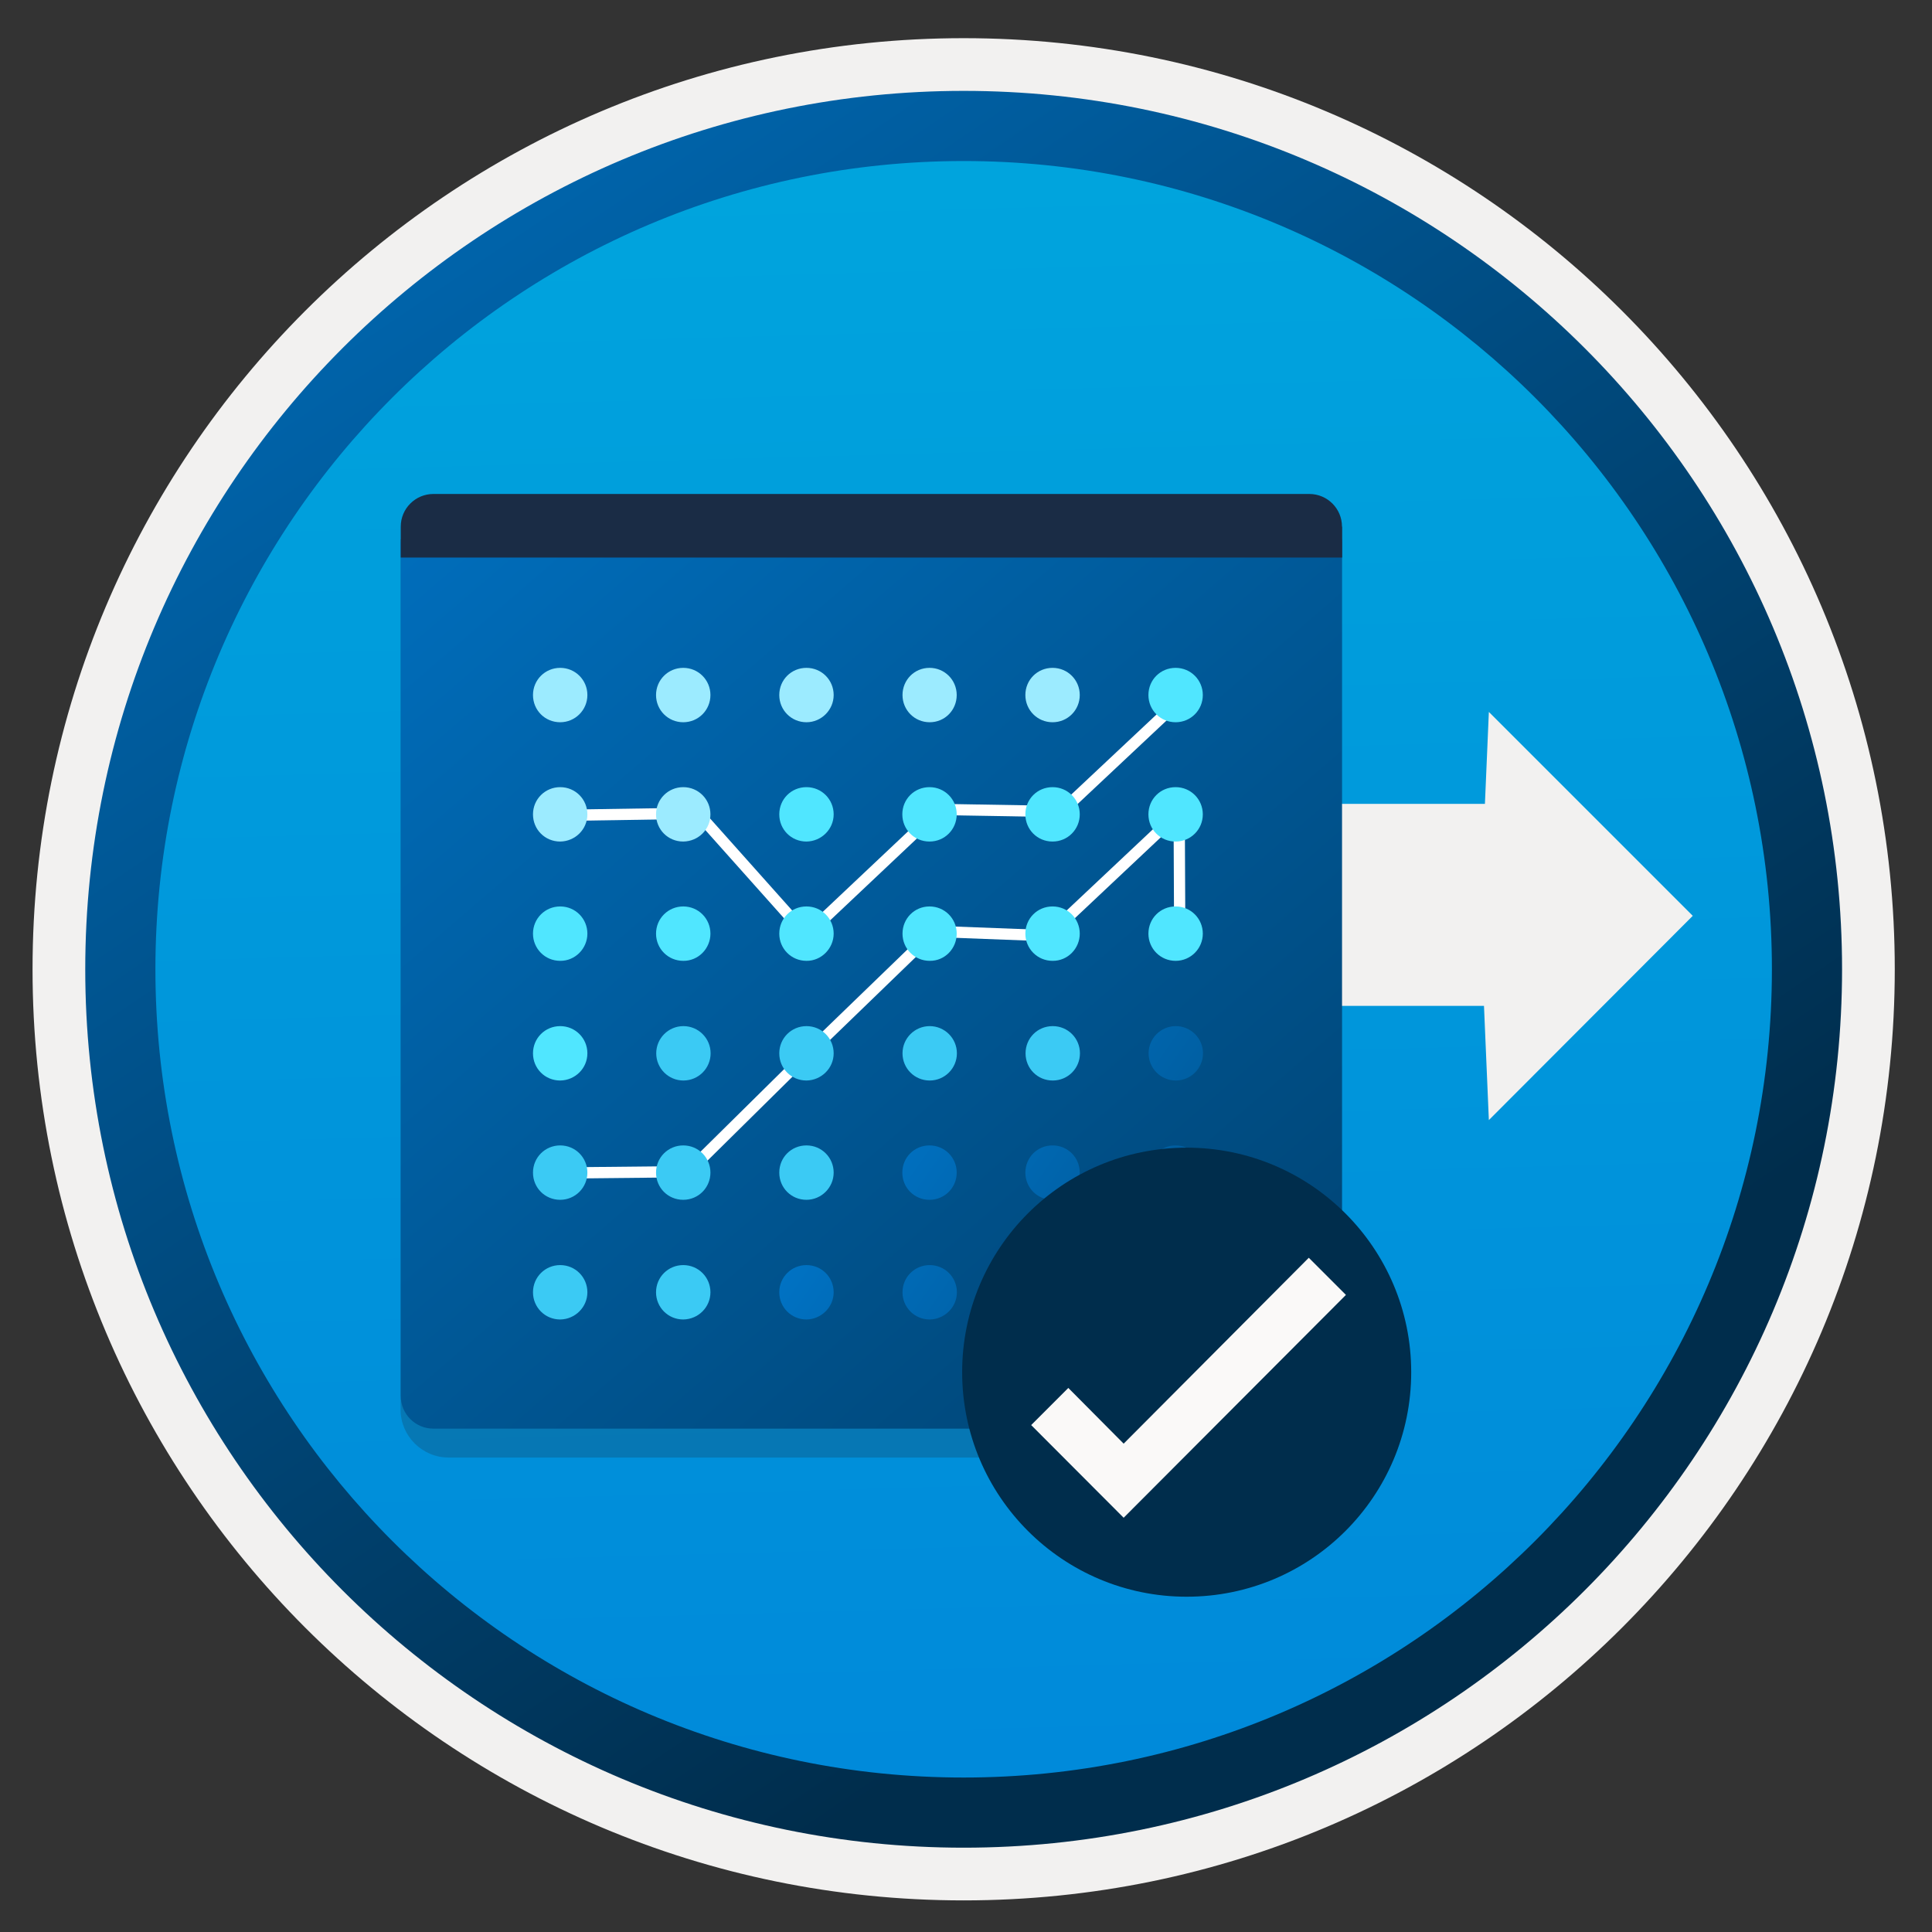 <svg width="103" height="103" viewBox="0 0 103 103" fill="none" xmlns="http://www.w3.org/2000/svg">
<rect x="0" y="0" width="103" height="103" fill="#333333" stroke="none"/>
<path d="M51.375 98.485C25.525 98.485 4.565 77.535 4.565 51.675C4.565 25.815 25.525 4.865 51.375 4.865C77.225 4.865 98.185 25.825 98.185 51.675C98.185 77.525 77.225 98.485 51.375 98.485Z" fill="url(#paint0_linear)"/>
<path fill-rule="evenodd" clip-rule="evenodd" d="M97.275 51.675C97.275 77.025 76.725 97.575 51.375 97.575C26.025 97.575 5.475 77.025 5.475 51.675C5.475 26.325 26.025 5.775 51.375 5.775C76.725 5.775 97.275 26.325 97.275 51.675ZM51.375 2.035C78.795 2.035 101.015 24.255 101.015 51.675C101.015 79.095 78.785 101.315 51.375 101.315C23.955 101.315 1.735 79.085 1.735 51.675C1.735 24.255 23.955 2.035 51.375 2.035Z" fill="#F2F1F0"/>
<path fill-rule="evenodd" clip-rule="evenodd" d="M94.465 51.675C94.465 75.475 75.175 94.765 51.375 94.765C27.575 94.765 8.285 75.475 8.285 51.675C8.285 27.875 27.575 8.585 51.375 8.585C75.175 8.585 94.465 27.875 94.465 51.675ZM51.375 4.845C77.235 4.845 98.205 25.815 98.205 51.675C98.205 77.535 77.235 98.505 51.375 98.505C25.515 98.505 4.545 77.535 4.545 51.675C4.545 25.815 25.505 4.845 51.375 4.845Z" fill="url(#paint1_linear)"/>
<path d="M90.245 48.825L79.375 37.955L79.165 42.855H54.115V53.625H79.115L79.375 59.715L90.245 48.825Z" fill="#F2F1F0"/>
<path opacity="0.2" d="M37.375 77.705H68.985C70.395 77.705 71.545 76.555 71.545 75.145V28.755H21.355V75.145C21.355 76.555 22.505 77.705 23.915 77.705H29.385H37.375Z" fill="#1F1D21"/>
<path d="M37.375 76.165H69.805C70.765 76.165 71.545 75.385 71.545 74.425V28.945C71.535 27.985 70.755 27.205 69.805 27.205H23.105C22.145 27.205 21.365 27.985 21.365 28.945V74.425C21.365 75.385 22.145 76.165 23.105 76.165H29.385H37.375Z" fill="url(#paint2_linear)"/>
<path d="M71.545 28.075C71.545 27.115 70.765 26.335 69.805 26.335H23.105C22.145 26.335 21.365 27.115 21.365 28.075V29.725H71.555V28.075H71.545Z" fill="#1A2C45"/>
<path d="M30.125 43.465L37.205 43.355L42.995 49.845L50.085 43.155L56.585 43.265L62.975 37.265" stroke="white" stroke-width="0.6" stroke-miterlimit="10"/>
<path d="M62.895 49.975L62.865 43.305L55.875 49.885L49.805 49.655L43.135 56.105L36.695 62.465L29.805 62.535" stroke="white" stroke-width="0.6" stroke-miterlimit="10"/>
<path d="M44.445 68.895C44.445 68.095 43.805 67.445 42.995 67.445C42.195 67.445 41.545 68.085 41.545 68.895C41.545 69.695 42.185 70.345 42.995 70.345C43.785 70.335 44.445 69.685 44.445 68.895Z" fill="url(#paint3_linear)"/>
<path d="M51.015 68.895C51.015 68.095 50.375 67.445 49.565 67.445C48.765 67.445 48.115 68.085 48.115 68.895C48.115 69.695 48.755 70.345 49.565 70.345C50.365 70.335 51.015 69.685 51.015 68.895Z" fill="url(#paint4_linear)"/>
<path d="M31.315 68.895C31.315 68.095 30.675 67.445 29.865 67.445C29.065 67.445 28.415 68.085 28.415 68.895C28.415 69.695 29.055 70.345 29.865 70.345C30.665 70.335 31.315 69.685 31.315 68.895Z" fill="#3BCAF4"/>
<path d="M37.875 68.895C37.875 68.095 37.235 67.445 36.425 67.445C35.625 67.445 34.975 68.085 34.975 68.895C34.975 69.695 35.615 70.345 36.425 70.345C37.235 70.335 37.875 69.685 37.875 68.895Z" fill="#3BCAF4"/>
<path d="M57.575 68.895C57.575 68.095 56.935 67.445 56.125 67.445C55.315 67.445 54.675 68.085 54.675 68.895C54.675 69.695 55.315 70.345 56.125 70.345C56.935 70.345 57.575 69.685 57.575 68.895Z" fill="url(#paint5_linear)"/>
<path d="M61.245 68.895C61.245 69.695 61.885 70.345 62.695 70.345C63.495 70.345 64.145 69.705 64.145 68.895C64.145 68.095 63.505 67.445 62.695 67.445C61.885 67.435 61.245 68.095 61.245 68.895Z" fill="url(#paint6_linear)"/>
<path d="M44.445 62.515C44.445 61.715 43.805 61.065 42.995 61.065C42.185 61.065 41.545 61.705 41.545 62.515C41.545 63.325 42.185 63.965 42.995 63.965C43.785 63.965 44.445 63.315 44.445 62.515Z" fill="#3BCAF4"/>
<path d="M51.005 62.515C51.005 61.715 50.365 61.065 49.555 61.065C48.745 61.065 48.105 61.705 48.105 62.515C48.105 63.325 48.745 63.965 49.555 63.965C50.365 63.965 51.005 63.315 51.005 62.515Z" fill="url(#paint7_linear)"/>
<path d="M31.315 62.515C31.315 61.715 30.675 61.065 29.865 61.065C29.065 61.065 28.415 61.705 28.415 62.515C28.415 63.325 29.055 63.965 29.865 63.965C30.665 63.965 31.315 63.315 31.315 62.515Z" fill="#3BCAF4"/>
<path d="M37.875 62.515C37.875 61.715 37.235 61.065 36.425 61.065C35.625 61.065 34.975 61.705 34.975 62.515C34.975 63.325 35.615 63.965 36.425 63.965C37.235 63.965 37.875 63.315 37.875 62.515Z" fill="#3BCAF4"/>
<path d="M57.565 62.515C57.565 61.715 56.925 61.065 56.115 61.065C55.305 61.065 54.665 61.705 54.665 62.515C54.665 63.325 55.305 63.965 56.115 63.965C56.925 63.965 57.565 63.315 57.565 62.515Z" fill="url(#paint8_linear)"/>
<path d="M64.125 62.515C64.125 61.715 63.485 61.065 62.675 61.065C61.865 61.065 61.225 61.705 61.225 62.515C61.225 63.325 61.865 63.965 62.675 63.965C63.485 63.965 64.125 63.315 64.125 62.515Z" fill="url(#paint9_linear)"/>
<path d="M44.445 56.155C44.445 55.355 43.805 54.705 42.995 54.705C42.195 54.705 41.545 55.345 41.545 56.155C41.545 56.965 42.185 57.605 42.995 57.605C43.785 57.595 44.445 56.955 44.445 56.155Z" fill="#3BCAF4"/>
<path d="M49.565 57.605C50.365 57.605 51.015 56.955 51.015 56.155C51.015 55.355 50.365 54.705 49.565 54.705C48.765 54.705 48.115 55.355 48.115 56.155C48.115 56.955 48.755 57.605 49.565 57.605Z" fill="#3BCAF4"/>
<path d="M31.315 56.155C31.315 55.355 30.675 54.705 29.865 54.705C29.065 54.705 28.415 55.345 28.415 56.155C28.415 56.965 29.055 57.605 29.865 57.605C30.665 57.595 31.315 56.955 31.315 56.155Z" fill="#50E6FF"/>
<path d="M36.435 57.605C37.235 57.605 37.885 56.955 37.885 56.155C37.885 55.355 37.235 54.705 36.435 54.705C35.635 54.705 34.985 55.355 34.985 56.155C34.985 56.955 35.635 57.605 36.435 57.605Z" fill="#3BCAF4"/>
<path d="M57.575 56.155C57.575 55.355 56.935 54.705 56.125 54.705C55.315 54.705 54.675 55.345 54.675 56.155C54.675 56.965 55.315 57.605 56.125 57.605C56.935 57.605 57.575 56.955 57.575 56.155Z" fill="#3BCAF4"/>
<path d="M62.685 57.605C63.485 57.605 64.135 56.955 64.135 56.155C64.135 55.355 63.485 54.705 62.685 54.705C61.885 54.705 61.235 55.355 61.235 56.155C61.235 56.955 61.885 57.605 62.685 57.605Z" fill="url(#paint10_linear)"/>
<path d="M44.445 49.775C44.445 48.975 43.805 48.325 42.995 48.325C42.185 48.325 41.545 48.965 41.545 49.775C41.545 50.575 42.185 51.225 42.995 51.225C43.785 51.235 44.445 50.565 44.445 49.775Z" fill="#50E6FF"/>
<path d="M51.005 49.775C51.005 48.975 50.365 48.325 49.555 48.325C48.745 48.325 48.115 48.975 48.115 49.775C48.115 50.575 48.755 51.225 49.565 51.225C50.375 51.235 51.005 50.565 51.005 49.775Z" fill="#50E6FF"/>
<path d="M31.315 49.775C31.315 48.975 30.675 48.325 29.865 48.325C29.065 48.325 28.415 48.965 28.415 49.775C28.415 50.575 29.055 51.225 29.865 51.225C30.665 51.235 31.315 50.565 31.315 49.775Z" fill="#50E6FF"/>
<path d="M37.875 49.775C37.875 48.975 37.235 48.325 36.425 48.325C35.625 48.325 34.975 48.965 34.975 49.775C34.975 50.575 35.615 51.225 36.425 51.225C37.235 51.235 37.875 50.565 37.875 49.775Z" fill="#50E6FF"/>
<path d="M57.565 49.775C57.565 48.975 56.925 48.325 56.115 48.325C55.305 48.325 54.665 48.965 54.665 49.775C54.665 50.575 55.305 51.225 56.115 51.225C56.925 51.235 57.565 50.565 57.565 49.775Z" fill="#50E6FF"/>
<path d="M64.125 49.775C64.125 48.975 63.485 48.325 62.675 48.325C61.865 48.325 61.225 48.965 61.225 49.775C61.225 50.575 61.865 51.225 62.675 51.225C63.485 51.225 64.125 50.565 64.125 49.775Z" fill="#50E6FF"/>
<path d="M44.445 43.415C44.445 42.615 43.805 41.965 42.995 41.965C42.185 41.965 41.545 42.605 41.545 43.415C41.545 44.225 42.185 44.865 42.995 44.865C43.785 44.855 44.445 44.215 44.445 43.415Z" fill="#50E6FF"/>
<path d="M51.005 43.415C51.005 42.615 50.365 41.965 49.555 41.965C48.745 41.965 48.105 42.605 48.105 43.415C48.105 44.225 48.745 44.865 49.555 44.865C50.365 44.865 51.005 44.215 51.005 43.415Z" fill="#50E6FF"/>
<path d="M31.315 43.415C31.315 42.615 30.675 41.965 29.865 41.965C29.065 41.965 28.415 42.605 28.415 43.415C28.415 44.225 29.055 44.865 29.865 44.865C30.665 44.855 31.315 44.215 31.315 43.415Z" fill="#9CEBFF"/>
<path d="M37.875 43.415C37.875 42.615 37.235 41.965 36.425 41.965C35.625 41.965 34.975 42.605 34.975 43.415C34.975 44.225 35.615 44.865 36.425 44.865C37.235 44.855 37.875 44.215 37.875 43.415Z" fill="#9CEBFF"/>
<path d="M57.565 43.415C57.565 42.615 56.925 41.965 56.115 41.965C55.305 41.965 54.665 42.605 54.665 43.415C54.665 44.225 55.305 44.865 56.115 44.865C56.925 44.865 57.565 44.215 57.565 43.415Z" fill="#50E6FF"/>
<path d="M64.125 43.415C64.125 42.615 63.485 41.965 62.675 41.965C61.865 41.965 61.225 42.605 61.225 43.415C61.225 44.225 61.865 44.865 62.675 44.865C63.485 44.865 64.125 44.215 64.125 43.415Z" fill="#50E6FF"/>
<path d="M44.445 37.054C44.445 36.255 43.805 35.605 42.995 35.605C42.185 35.605 41.545 36.245 41.545 37.054C41.545 37.855 42.185 38.505 42.995 38.505C43.785 38.505 44.445 37.855 44.445 37.054Z" fill="#9CEBFF"/>
<path d="M51.005 37.054C51.005 36.255 50.365 35.605 49.555 35.605C48.745 35.605 48.115 36.255 48.115 37.054C48.115 37.855 48.755 38.505 49.565 38.505C50.375 38.505 51.005 37.855 51.005 37.054Z" fill="#9CEBFF"/>
<path d="M31.315 37.054C31.315 36.255 30.675 35.605 29.865 35.605C29.065 35.605 28.415 36.245 28.415 37.054C28.415 37.864 29.055 38.505 29.865 38.505C30.665 38.505 31.315 37.855 31.315 37.054Z" fill="#9CEBFF"/>
<path d="M37.875 37.054C37.875 36.255 37.235 35.605 36.425 35.605C35.625 35.605 34.975 36.245 34.975 37.054C34.975 37.855 35.615 38.505 36.425 38.505C37.235 38.505 37.875 37.855 37.875 37.054Z" fill="#9CEBFF"/>
<path d="M57.565 37.054C57.565 36.255 56.925 35.605 56.115 35.605C55.305 35.605 54.665 36.245 54.665 37.054C54.665 37.855 55.305 38.505 56.115 38.505C56.925 38.505 57.565 37.855 57.565 37.054Z" fill="#9CEBFF"/>
<path d="M64.125 37.054C64.125 36.255 63.485 35.605 62.675 35.605C61.865 35.605 61.225 36.245 61.225 37.054C61.225 37.855 61.865 38.505 62.675 38.505C63.485 38.505 64.125 37.855 64.125 37.054Z" fill="#50E6FF"/>
<path d="M63.265 85.125C69.885 85.125 75.235 79.765 75.235 73.155C75.235 66.545 69.875 61.185 63.265 61.185C56.645 61.185 51.295 66.545 51.295 73.155C51.295 79.765 56.655 85.125 63.265 85.125Z" fill="#002D4C"/>
<path d="M69.775 67.055L59.905 76.965L56.955 73.995L54.975 75.975L59.905 80.915L71.755 69.035L69.775 67.055Z" fill="#FAF9F8"/>
<defs>
<linearGradient id="paint0_linear" x1="49.605" y1="-13.115" x2="53.587" y2="132.656" gradientUnits="userSpaceOnUse">
<stop stop-color="#00ABDE"/>
<stop offset="1" stop-color="#007ED8"/>
</linearGradient>
<linearGradient id="paint1_linear" x1="2.808" y1="-19.95" x2="98.335" y2="120.931" gradientUnits="userSpaceOnUse">
<stop stop-color="#007ED8"/>
<stop offset="0.707" stop-color="#002D4C"/>
</linearGradient>
<linearGradient id="paint2_linear" x1="7.183" y1="6.056" x2="126.238" y2="144.387" gradientUnits="userSpaceOnUse">
<stop stop-color="#007ED8"/>
<stop offset="0.707" stop-color="#002D4C"/>
</linearGradient>
<linearGradient id="paint3_linear" x1="35.38" y1="63.631" x2="95.635" y2="105.3" gradientUnits="userSpaceOnUse">
<stop stop-color="#007ED8"/>
<stop offset="0.707" stop-color="#002D4C"/>
</linearGradient>
<linearGradient id="paint4_linear" x1="37.619" y1="60.634" x2="97.874" y2="102.303" gradientUnits="userSpaceOnUse">
<stop stop-color="#007ED8"/>
<stop offset="0.707" stop-color="#002D4C"/>
</linearGradient>
<linearGradient id="paint5_linear" x1="40.203" y1="57.884" x2="100.458" y2="99.552" gradientUnits="userSpaceOnUse">
<stop stop-color="#007ED8"/>
<stop offset="0.707" stop-color="#002D4C"/>
</linearGradient>
<linearGradient id="paint6_linear" x1="40.328" y1="53.426" x2="105.171" y2="98.268" gradientUnits="userSpaceOnUse">
<stop stop-color="#007ED8"/>
<stop offset="0.707" stop-color="#002D4C"/>
</linearGradient>
<linearGradient id="paint7_linear" x1="40.296" y1="56.113" x2="100.55" y2="97.781" gradientUnits="userSpaceOnUse">
<stop stop-color="#007ED8"/>
<stop offset="0.707" stop-color="#002D4C"/>
</linearGradient>
<linearGradient id="paint8_linear" x1="42.879" y1="53.361" x2="103.134" y2="95.03" gradientUnits="userSpaceOnUse">
<stop stop-color="#007ED8"/>
<stop offset="0.707" stop-color="#002D4C"/>
</linearGradient>
<linearGradient id="paint9_linear" x1="44.804" y1="50.155" x2="105.059" y2="91.824" gradientUnits="userSpaceOnUse">
<stop stop-color="#007ED8"/>
<stop offset="0.707" stop-color="#002D4C"/>
</linearGradient>
<linearGradient id="paint10_linear" x1="47.784" y1="45.846" x2="108.038" y2="87.515" gradientUnits="userSpaceOnUse">
<stop stop-color="#007ED8"/>
<stop offset="0.707" stop-color="#002D4C"/>
</linearGradient>
</defs>
</svg>
